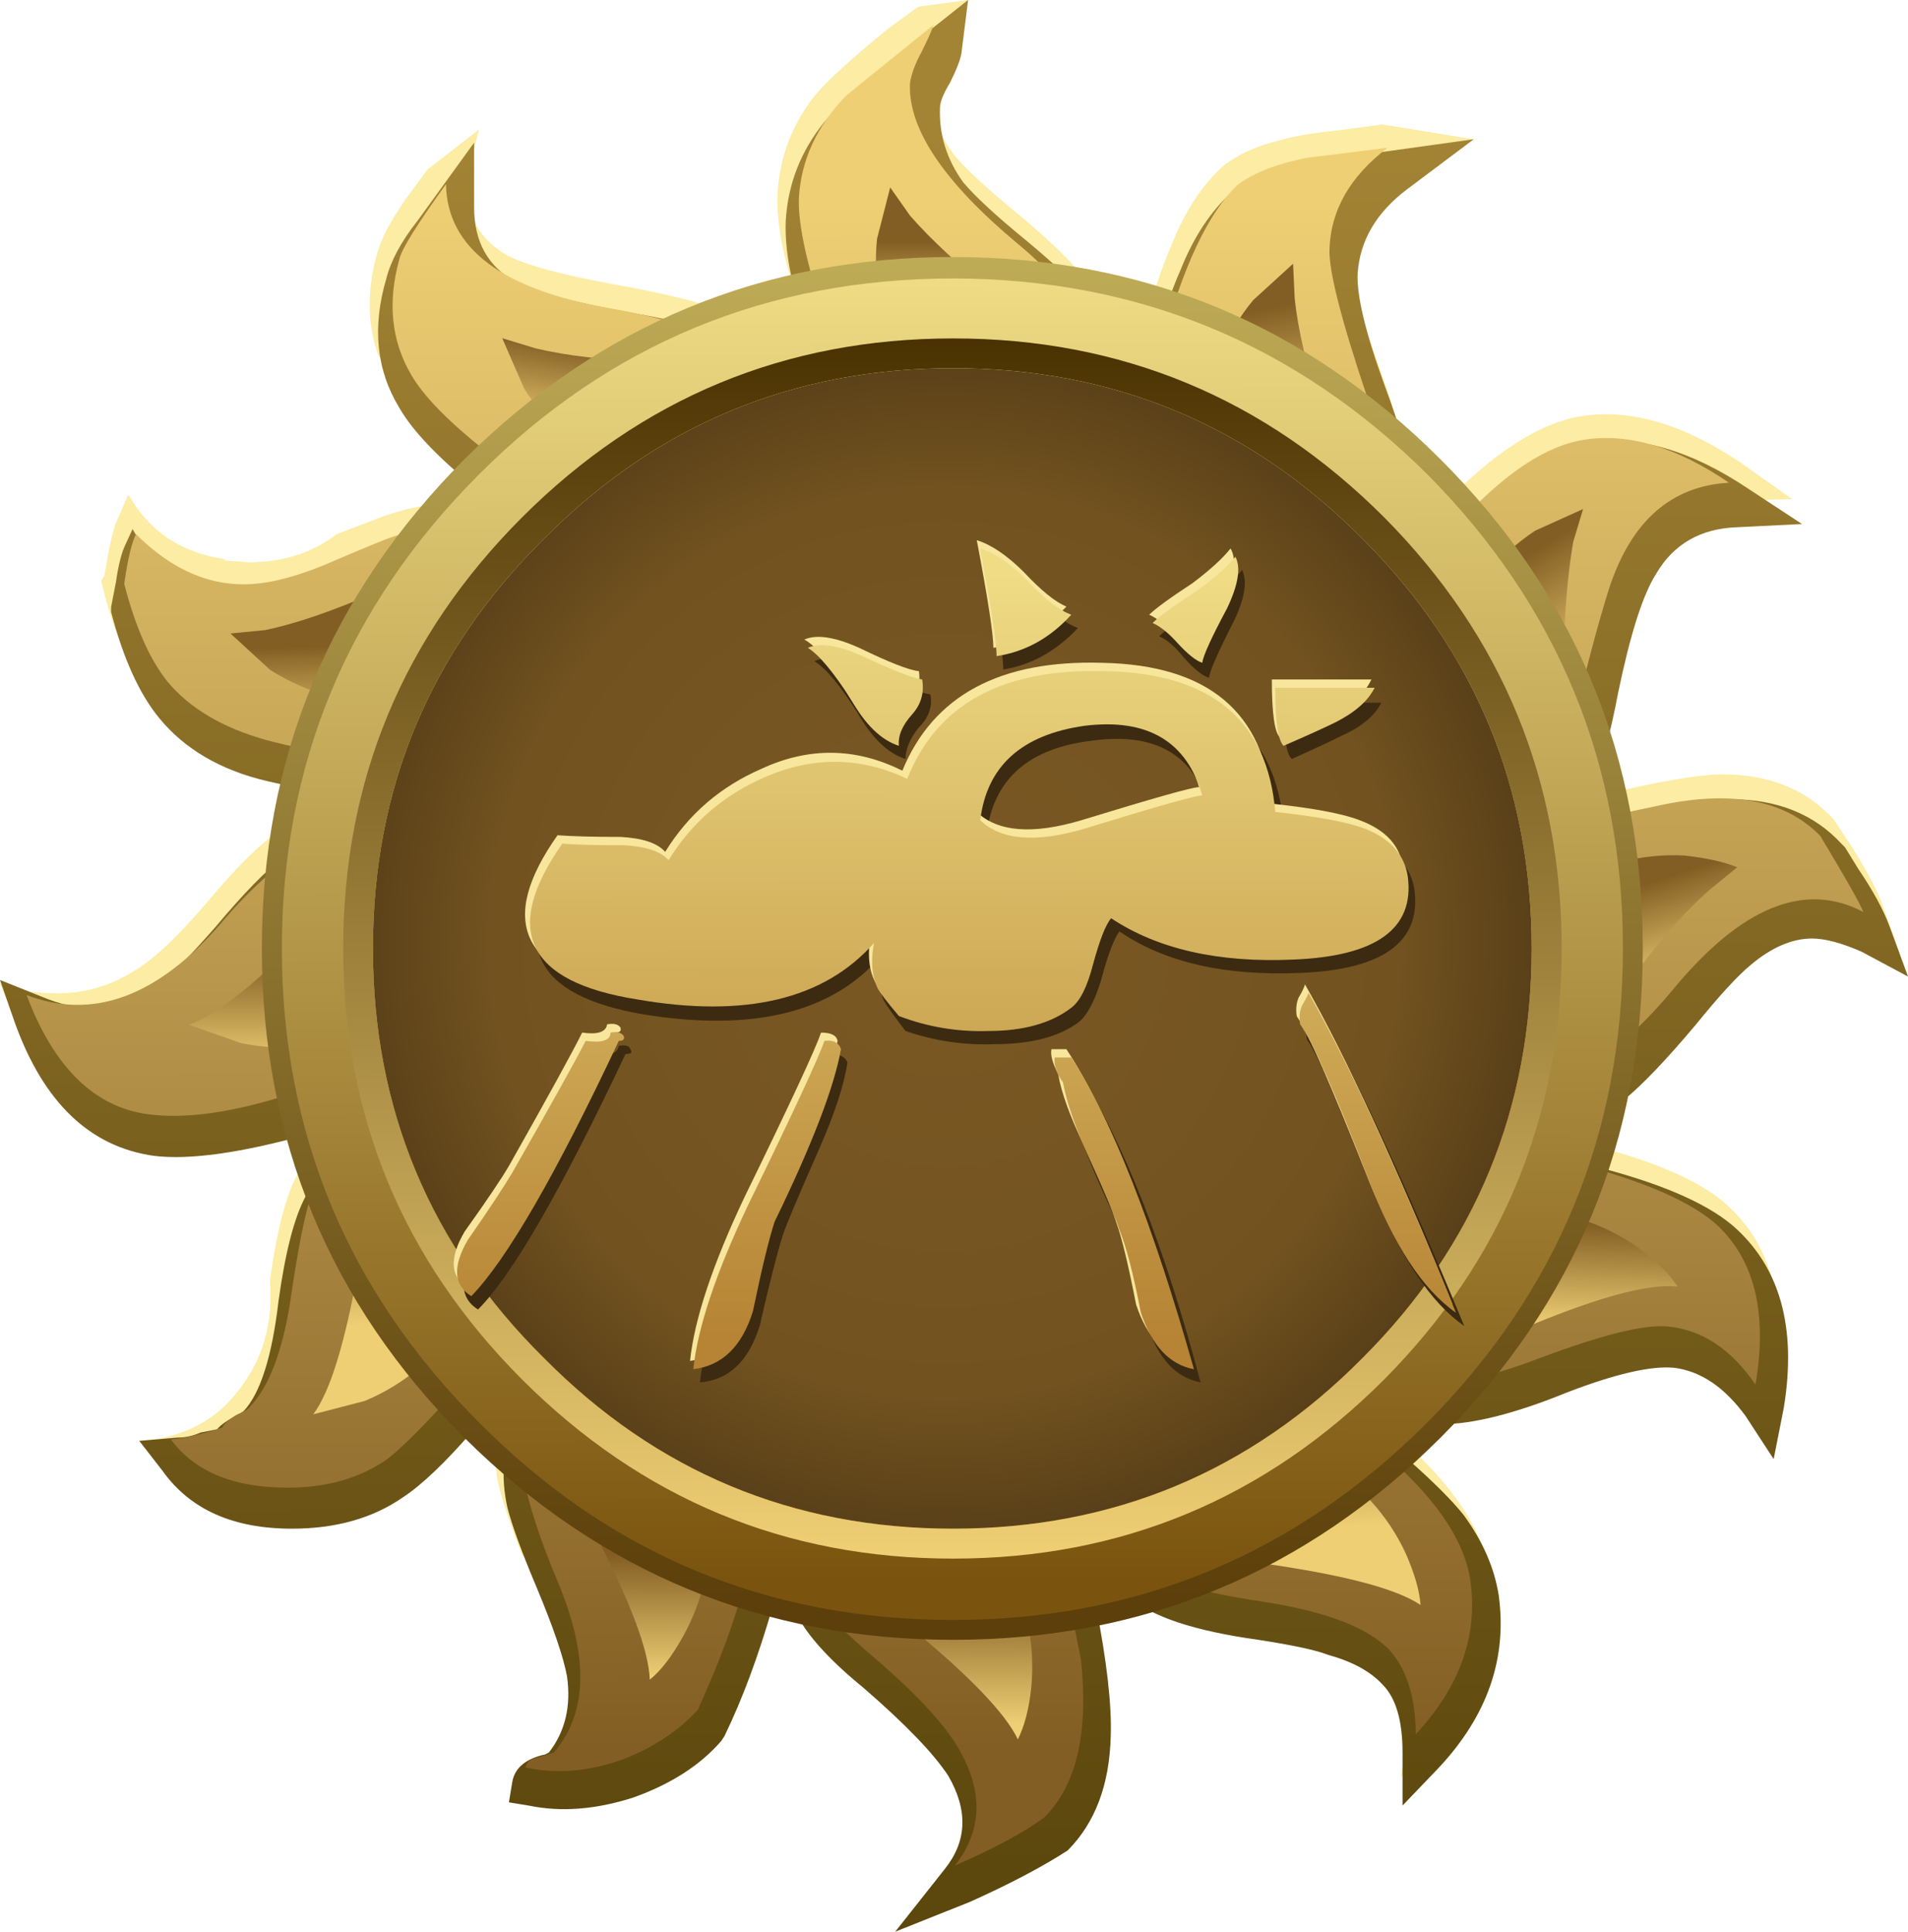 <?xml version="1.0" encoding="UTF-8" standalone="no"?>
<!-- Created with Inkscape (http://www.inkscape.org/) -->
<svg
    xmlns:inkscape="http://www.inkscape.org/namespaces/inkscape"
    xmlns:rdf="http://www.w3.org/1999/02/22-rdf-syntax-ns#"
    xmlns="http://www.w3.org/2000/svg"
    xmlns:xlink="http://www.w3.org/1999/xlink"
    xmlns:ns1="http://sozi.baierouge.fr"
    xmlns:cc="http://creativecommons.org/ns#"
    xmlns:sodipodi="http://sodipodi.sourceforge.net/DTD/sodipodi-0.dtd"
    xmlns:dc="http://purl.org/dc/elements/1.1/"
    id="svg2"
    xml:space="preserve"
    viewBox="0 0 46.039 46.602"
    version="1.1"
  >
  <defs
      id="defs6"
    >
    <linearGradient
        id="linearGradient26"
        y2="-889.84"
        gradientUnits="userSpaceOnUse"
        x2="1684.1"
        gradientTransform="matrix(0 -.64 -.64 .001 -551.1 1079.9)"
        y1="-889.84"
        x1="1631.6"
      >
      <stop
          id="stop28"
          style="stop-color:#a38435"
          offset="0"
      />
      <stop
          id="stop30"
          style="stop-color:#5c470d"
          offset="1"
      />
    </linearGradient
    >
    <linearGradient
        id="linearGradient44"
        y2="889.64"
        gradientUnits="userSpaceOnUse"
        x2="-1636.6"
        gradientTransform="matrix(0 .64 .64 .001 -551.1 1079.9)"
        y1="889.64"
        x1="-1683.3"
      >
      <stop
          id="stop46"
          style="stop-color:#835e24"
          offset="0"
      />
      <stop
          id="stop48"
          style="stop-color:#eecf74"
          offset="1"
      />
    </linearGradient
    >
    <linearGradient
        id="linearGradient62"
        y2="-959.24"
        gradientUnits="userSpaceOnUse"
        x2="1639.1"
        gradientTransform="matrix(-.02 -.64 -.64 .02 -551.1 1079.9)"
        y1="-959.24"
        x1="1636"
      >
      <stop
          id="stop64"
          style="stop-color:#835e24"
          offset="0"
      />
      <stop
          id="stop66"
          style="stop-color:#eecf74"
          offset="1"
      />
    </linearGradient
    >
    <linearGradient
        id="linearGradient80"
        y2="-783.14"
        gradientUnits="userSpaceOnUse"
        x2="1734.5"
        gradientTransform="matrix(.044 -.638 -.638 -.044 -551.1 1079.9)"
        y1="-783.14"
        x1="1729.8"
      >
      <stop
          id="stop82"
          style="stop-color:#835e24"
          offset="0"
      />
      <stop
          id="stop84"
          style="stop-color:#eecf74"
          offset="1"
      />
    </linearGradient
    >
    <linearGradient
        id="linearGradient98"
        y2="-889.55"
        gradientUnits="userSpaceOnUse"
        x2="1679.7"
        gradientTransform="matrix(0 -.64 -.64 .001 -551.1 1079.9)"
        y1="-889.55"
        x1="1675.7"
      >
      <stop
          id="stop100"
          style="stop-color:#835e24"
          offset="0"
      />
      <stop
          id="stop102"
          style="stop-color:#eecf74"
          offset="1"
      />
    </linearGradient
    >
    <linearGradient
        id="linearGradient116"
        y2="-880.23"
        gradientUnits="userSpaceOnUse"
        x2="1678.3"
        gradientTransform="matrix(0 -.64 -.64 .001 -551.1 1079.9)"
        y1="-880.23"
        x1="1674.6"
      >
      <stop
          id="stop118"
          style="stop-color:#835e24"
          offset="0"
      />
      <stop
          id="stop120"
          style="stop-color:#eecf74"
          offset="1"
      />
    </linearGradient
    >
    <linearGradient
        id="linearGradient134"
        y2="-757.33"
        gradientUnits="userSpaceOnUse"
        x2="1726.4"
        gradientTransform="matrix(.044 -.638 -.638 -.044 -551.1 1079.9)"
        y1="-757.33"
        x1="1721.6"
      >
      <stop
          id="stop136"
          style="stop-color:#835e24"
          offset="0"
      />
      <stop
          id="stop138"
          style="stop-color:#eecf74"
          offset="1"
      />
    </linearGradient
    >
    <linearGradient
        id="linearGradient152"
        y2="-871.13"
        gradientUnits="userSpaceOnUse"
        x2="1659.9"
        gradientTransform="matrix(0 -.64 -.64 .001 -551.1 1079.9)"
        y1="-871.13"
        x1="1656.6"
      >
      <stop
          id="stop154"
          style="stop-color:#835e24"
          offset="0"
      />
      <stop
          id="stop156"
          style="stop-color:#eecf74"
          offset="1"
      />
    </linearGradient
    >
    <linearGradient
        id="linearGradient170"
        y2="-811.92"
        gradientUnits="userSpaceOnUse"
        x2="1680.5"
        gradientTransform="matrix(.023 -.64 -.64 -.023 -551.1 1079.9)"
        y1="-811.92"
        x1="1677.7"
      >
      <stop
          id="stop172"
          style="stop-color:#835e24"
          offset="0"
      />
      <stop
          id="stop174"
          style="stop-color:#eecf74"
          offset="1"
      />
    </linearGradient
    >
    <linearGradient
        id="linearGradient188"
        y2="-1122.9"
        gradientUnits="userSpaceOnUse"
        x2="1487.3"
        gradientTransform="matrix(-.099 -.632 -.632 .099 -551.1 1079.9)"
        y1="-1122.9"
        x1="1484.5"
      >
      <stop
          id="stop190"
          style="stop-color:#835e24"
          offset="0"
      />
      <stop
          id="stop192"
          style="stop-color:#eecf74"
          offset="1"
      />
    </linearGradient
    >
    <linearGradient
        id="linearGradient206"
        y2="-889.19"
        gradientUnits="userSpaceOnUse"
        x2="1637.6"
        gradientTransform="matrix(0 -.64 -.64 .001 -551.1 1079.9)"
        y1="-889.19"
        x1="1635"
      >
      <stop
          id="stop208"
          style="stop-color:#835e24"
          offset="0"
      />
      <stop
          id="stop210"
          style="stop-color:#eecf74"
          offset="1"
      />
    </linearGradient
    >
    <linearGradient
        id="linearGradient224"
        y2="-546.91"
        gradientUnits="userSpaceOnUse"
        x2="1790.1"
        gradientTransform="matrix(.13 -.627 -.627 -.13 -551.1 1079.9)"
        y1="-546.91"
        x1="1785.9"
      >
      <stop
          id="stop226"
          style="stop-color:#835e24"
          offset="0"
      />
      <stop
          id="stop228"
          style="stop-color:#eecf74"
          offset="1"
      />
    </linearGradient
    >
    <linearGradient
        id="linearGradient242"
        y2="77.07"
        gradientUnits="userSpaceOnUse"
        x2="1881.3"
        gradientTransform="matrix(.331 -.548 -.548 -.331 -551.1 1079.9)"
        y1="77.07"
        x1="1877.2"
      >
      <stop
          id="stop244"
          style="stop-color:#835e24"
          offset="0"
      />
      <stop
          id="stop246"
          style="stop-color:#eecf74"
          offset="1"
      />
    </linearGradient
    >
    <linearGradient
        id="linearGradient260"
        y2="-352.58"
        gradientUnits="userSpaceOnUse"
        x2="1858.2"
        gradientTransform="matrix(.198 -.609 -.609 -.198 -551.1 1079.9)"
        y1="-352.58"
        x1="1855.1"
      >
      <stop
          id="stop262"
          style="stop-color:#835e24"
          offset="0"
      />
      <stop
          id="stop264"
          style="stop-color:#eecf74"
          offset="1"
      />
    </linearGradient
    >
    <radialGradient
        id="radialGradient278"
        gradientUnits="userSpaceOnUse"
        cy="1657.5"
        cx="889.58"
        gradientTransform="matrix(.64 0 0 .64 -551.1 -1041.7)"
        r="19.099"
      >
      <stop
          id="stop280"
          style="stop-color:#7a5824"
          offset="0"
      />
      <stop
          id="stop282"
          style="stop-color:#725320"
          offset=".71"
      />
      <stop
          id="stop284"
          style="stop-color:#523a16"
          offset="1"
      />
    </radialGradient
    >
    <linearGradient
        id="linearGradient298"
        y2="889.87"
        gradientUnits="userSpaceOnUse"
        x2="-1638.1"
        gradientTransform="matrix(0 .64 .64 .001 -551.1 1079.9)"
        y1="889.87"
        x1="-1678.7"
      >
      <stop
          id="stop300"
          style="stop-color:#5c3f0a"
          offset="0"
      />
      <stop
          id="stop302"
          style="stop-color:#bfac57"
          offset="1"
      />
    </linearGradient
    >
    <linearGradient
        id="linearGradient316"
        y2="889.87"
        gradientUnits="userSpaceOnUse"
        x2="-1638.7"
        gradientTransform="matrix(0 .64 .64 .001 -551.1 1079.9)"
        y1="889.87"
        x1="-1678.2"
      >
      <stop
          id="stop318"
          style="stop-color:#7a540e"
          offset="0"
      />
      <stop
          id="stop320"
          style="stop-color:#efdc85"
          offset="1"
      />
    </linearGradient
    >
    <linearGradient
        id="linearGradient334"
        y2="-889.78"
        gradientUnits="userSpaceOnUse"
        x2="1674.6"
        gradientTransform="matrix(0 -.64 -.64 .001 -551.1 1079.9)"
        y1="-889.78"
        x1="1638"
      >
      <stop
          id="stop336"
          style="stop-color:#4b3202"
          offset="0"
      />
      <stop
          id="stop338"
          style="stop-color:#eecf74"
          offset="1"
      />
    </linearGradient
    >
    <linearGradient
        id="linearGradient388"
        y2="-15.929"
        gradientUnits="userSpaceOnUse"
        x2="16344"
        gradientTransform="matrix(0 .64 -.64 -.001 9.164 -10434)"
        y1="-15.929"
        x1="16321"
      >
      <stop
          id="stop390"
          style="stop-color:#b68434"
          offset="0"
      />
      <stop
          id="stop392"
          style="stop-color:#efdc85"
          offset="1"
      />
    </linearGradient
    >
    <linearGradient
        id="linearGradient406"
        y2="-21.045"
        gradientUnits="userSpaceOnUse"
        x2="16344"
        gradientTransform="matrix(0 .64 -.64 -.001 9.164 -10434)"
        y1="-21.045"
        x1="16321"
      >
      <stop
          id="stop408"
          style="stop-color:#b68434"
          offset="0"
      />
      <stop
          id="stop410"
          style="stop-color:#efdc85"
          offset="1"
      />
    </linearGradient
    >
    <linearGradient
        id="linearGradient424"
        y2="-11.089"
        gradientUnits="userSpaceOnUse"
        x2="16344"
        gradientTransform="matrix(0 .64 -.64 -.001 9.164 -10434)"
        y1="-11.089"
        x1="16321"
      >
      <stop
          id="stop426"
          style="stop-color:#b68434"
          offset="0"
      />
      <stop
          id="stop428"
          style="stop-color:#efdc85"
          offset="1"
      />
    </linearGradient
    >
    <linearGradient
        id="linearGradient442"
        y2="-14.228"
        gradientUnits="userSpaceOnUse"
        x2="16344"
        gradientTransform="matrix(0 .64 -.64 -.001 9.164 -10434)"
        y1="-14.228"
        x1="16321"
      >
      <stop
          id="stop444"
          style="stop-color:#b68434"
          offset="0"
      />
      <stop
          id="stop446"
          style="stop-color:#efdc85"
          offset="1"
      />
    </linearGradient
    >
    <linearGradient
        id="linearGradient460"
        y2="-24.954"
        gradientUnits="userSpaceOnUse"
        x2="16344"
        gradientTransform="matrix(0 .64 -.64 -.001 9.164 -10434)"
        y1="-24.954"
        x1="16321"
      >
      <stop
          id="stop462"
          style="stop-color:#b68434"
          offset="0"
      />
      <stop
          id="stop464"
          style="stop-color:#efdc85"
          offset="1"
      />
    </linearGradient
    >
    <linearGradient
        id="linearGradient478"
        y2="-26.546"
        gradientUnits="userSpaceOnUse"
        x2="16344"
        gradientTransform="matrix(0 .64 -.64 -.001 9.164 -10434)"
        y1="-26.546"
        x1="16321"
      >
      <stop
          id="stop480"
          style="stop-color:#b68434"
          offset="0"
      />
      <stop
          id="stop482"
          style="stop-color:#efdc85"
          offset="1"
      />
    </linearGradient
    >
    <linearGradient
        id="linearGradient496"
        y2="-1.296"
        gradientUnits="userSpaceOnUse"
        x2="16344"
        gradientTransform="matrix(0 .64 -.64 -.001 9.164 -10434)"
        y1="-1.296"
        x1="16321"
      >
      <stop
          id="stop498"
          style="stop-color:#b68434"
          offset="0"
      />
      <stop
          id="stop500"
          style="stop-color:#efdc85"
          offset="1"
      />
    </linearGradient
    >
    <linearGradient
        id="linearGradient514"
        y2="-8.13"
        gradientUnits="userSpaceOnUse"
        x2="16344"
        gradientTransform="matrix(0 .64 -.64 -.001 9.164 -10434)"
        y1="-8.13"
        x1="16321"
      >
      <stop
          id="stop516"
          style="stop-color:#b68434"
          offset="0"
      />
      <stop
          id="stop518"
          style="stop-color:#efdc85"
          offset="1"
      />
    </linearGradient
    >
    <linearGradient
        id="linearGradient532"
        y2="-18.901"
        gradientUnits="userSpaceOnUse"
        x2="16344"
        gradientTransform="matrix(0 .64 -.64 -.001 9.164 -10434)"
        y1="-18.901"
        x1="16321"
      >
      <stop
          id="stop534"
          style="stop-color:#b68434"
          offset="0"
      />
      <stop
          id="stop536"
          style="stop-color:#efdc85"
          offset="1"
      />
    </linearGradient
    >
  </defs
  >
  <g
      id="g10"
      transform="matrix(1.25 0 0 -1.25 0 46.602)"
    >
    <g
        id="g12"
      >
      <path
          id="path14"
          style="fill-rule:evenodd;fill:#fceca4"
          d="m24.77 34.59c0.21 0.067 0.617 0.129 1.214 0.196l0.704 0.093 1.761-0.285-1.441-0.449c-0.641-0.449-0.961-0.992-0.961-1.633-0.02-0.426 0.152-1.141 0.515-2.144 0.297-0.809 0.469-1.418 0.512-1.825 0.063-0.679-0.097-1.289-0.48-1.824l-0.418-0.476c0.406 0.148 0.949 0.562 1.633 1.246 1.003 1.047 1.91 1.632 2.718 1.761 0.942 0.149 1.965-0.152 3.075-0.898l0.992-0.703-1.219-0.031c-0.703-0.043-1.227-0.356-1.566-0.93-0.278-0.426-0.524-1.195-0.739-2.305-0.234-1-0.414-1.652-0.543-1.949l-0.031-0.098-0.062-0.062c-0.364-0.301-0.844-0.547-1.442-0.738 0.469 0.023 1.086 0.152 1.856 0.386 1.152 0.274 1.949 0.414 2.398 0.414 0.899 0 1.613-0.285 2.145-0.863l0.32-0.48c0.297-0.469 0.5-0.844 0.609-1.122l0.352-0.992-0.93 0.481c-0.277 0.172-0.586 0.258-0.926 0.258-0.386 0-0.781-0.172-1.183-0.512-0.258-0.215-0.61-0.598-1.059-1.153-0.574-0.683-1.031-1.164-1.375-1.441-0.574-0.449-1.195-0.672-1.855-0.672-0.301 0-0.524 0.02-0.672 0.063 0.105-0.168 0.574-0.36 1.406-0.575l0.449-0.097c1.301-0.32 2.219-0.703 2.75-1.153 0.918-0.789 1.239-1.972 0.961-3.55l-0.16-0.992-0.543 0.832c-0.426 0.597-0.894 0.906-1.406 0.929-0.43 0.043-1.109-0.117-2.051-0.48-1.129-0.406-1.941-0.61-2.43-0.61l-0.64 0.067c-0.344 0.062-0.715 0.277-1.121 0.637l-0.192 0.195c0.129-0.344 0.555-0.856 1.282-1.539 1.066-0.938 1.664-1.832 1.789-2.688 0.172-1.195-0.211-2.293-1.149-3.297l-0.578-0.605c0.172 0.851 0.031 1.621-0.414 2.305-0.516 0.746-1.262 1.117-2.242 1.117-0.449 0-0.821-0.074-1.121-0.223-0.723 0.149-1.278 0.383-1.664 0.703-0.274 0.235-0.5 0.621-0.672 1.153l-0.125 0.382h-0.035c0.023-0.296 0.097-0.863 0.226-1.695 0.211-1.109 0.309-1.949 0.285-2.527-0.043-0.938-0.328-1.684-0.863-2.242-0.449-0.317-1.066-0.649-1.855-0.989l-0.094-0.035c0.234 0.684 0.242 1.356 0.031 2.02-0.234 0.722-0.672 1.246-1.312 1.566l-0.864 0.738c-0.726 0.618-1.144 1.161-1.25 1.629-0.043 0.301-0.008 0.664 0.098 1.09l0.062 0.383c-0.105-0.215-0.222-0.598-0.351-1.152l-0.125-0.543c-0.258-0.895-0.566-1.727-0.93-2.496l-0.066-0.098c-0.703-0.789-1.621-1.215-2.75-1.277 0.234 0.425 0.351 0.875 0.351 1.343 0 0.469-0.054 0.992-0.16 1.567-0.062 0.597-0.437 1.121-1.121 1.57-0.254 0.66-0.414 1.148-0.48 1.473-0.082 0.55-0.032 1.043 0.16 1.468 0.043 0.129 0.195 0.344 0.449 0.641l0.352 0.449-0.125 0.129c-0.344-0.152-0.825-0.578-1.442-1.281-0.597-0.684-1.054-1.129-1.379-1.344-0.574-0.406-1.289-0.609-2.14-0.609-1.133 0-1.965 0.375-2.496 1.121l-0.258 0.16c0.832 0.063 1.472 0.402 1.922 1.023 0.425 0.555 0.617 1.215 0.574 1.985v0.125c0.129 0.918 0.301 1.582 0.512 1.984 0.257 0.512 0.738 0.918 1.441 1.219l0.512 0.254-0.067 0.191c-0.383-0.019-1-0.16-1.855-0.414-1.258-0.363-2.238-0.504-2.942-0.418-1.238 0.172-2.132 1.024-2.687 2.559l-0.129 0.32c0.32-0.129 0.684-0.191 1.09-0.191 0.531 0 1.023 0.136 1.469 0.414l0.16 0.097 0.035 0.032c0.297 0.195 0.715 0.597 1.246 1.218 0.535 0.637 0.98 1.086 1.344 1.344 0.578 0.446 1.207 0.672 1.89 0.672l0.512-0.066v0.066c-0.086 0.215-0.715 0.414-1.891 0.606l-0.863 0.16c-0.918 0.234-1.609 0.652-2.078 1.25-0.406 0.468-0.715 1.152-0.93 2.047l-0.031 0.128 0.063 0.094 0.066 0.387c0.063 0.32 0.117 0.531 0.16 0.637l0.223 0.515h0.031c0.387-0.683 0.992-1.09 1.824-1.218l0.035-0.032 0.446-0.031c0.664 0 1.23 0.18 1.699 0.543l0.926 0.352c0.426 0.148 0.851 0.234 1.281 0.257 0.469 0.02 0.832-0.043 1.086-0.195 0.086-0.019 0.184-0.105 0.289-0.254 0.32-0.277 0.5-0.426 0.543-0.449 0 0.258-0.457 0.758-1.375 1.504l-0.16 0.129c-0.918 0.789-1.492 1.461-1.727 2.015l-0.066 0.102c-0.215 0.617-0.215 1.289 0 2.016 0.105 0.32 0.308 0.679 0.605 1.086l0.356 0.48 0.988 0.766-0.254-0.989c0-0.664 0.266-1.14 0.801-1.441 0.363-0.191 1.078-0.383 2.145-0.574 1.085-0.196 1.843-0.395 2.269-0.61 0.77-0.363 1.238-0.929 1.41-1.695h0.129c0.043 0.531-0.078 1.215-0.351 2.047-0.282 0.789-0.407 1.461-0.387 2.016 0.043 0.726 0.289 1.367 0.738 1.921 0.234 0.278 0.703 0.704 1.406 1.278l0.575 0.418 0.961 0.129-0.321-0.481c-0.019-0.172-0.094-0.363-0.222-0.578-0.086-0.148-0.149-0.316-0.192-0.512-0.023-0.511 0.137-0.992 0.481-1.437 0.211-0.258 0.617-0.629 1.214-1.121 0.747-0.617 1.247-1.133 1.504-1.535 0.407-0.704 0.489-1.485 0.254-2.336l0.098-0.067c0.062 0.067 0.203 0.481 0.418 1.25l0.062 0.223c0.254 0.875 0.469 1.504 0.641 1.89 0.254 0.637 0.586 1.141 0.992 1.504 0.297 0.231 0.68 0.403 1.153 0.508z"
          inkscape:connector-curvature="0"
      />
      <g
          id="g16"
        >
        <g
            id="g18"
          >
          <g
              id="g24"
            >
            <path
                id="path32"
                style="fill-rule:evenodd;fill:url(#linearGradient26)"
                d="m35.934 18.914c-0.383 0.168-0.704 0.254-0.957 0.254-0.383 0-0.782-0.172-1.184-0.511-0.258-0.215-0.609-0.598-1.059-1.153-0.574-0.683-1.031-1.16-1.375-1.441-0.574-0.445-1.195-0.672-1.855-0.672-0.274 0-0.488 0.02-0.641 0.051 0.102-0.164 0.563-0.352 1.375-0.563l0.485-0.093c1.277-0.321 2.183-0.704 2.718-1.153 0.914-0.789 1.247-1.961 0.993-3.519l-0.196-0.993-0.543 0.832c-0.406 0.555-0.863 0.864-1.375 0.93-0.449 0.043-1.14-0.117-2.082-0.48-1-0.407-1.812-0.61-2.429-0.61l-0.61 0.063c-0.297 0.066-0.683 0.277-1.152 0.64l-0.192 0.192c0.172-0.406 0.598-0.914 1.282-1.535 0.511-0.45 0.886-0.821 1.121-1.117 0.359-0.493 0.586-1.004 0.672-1.54 0.168-1.214-0.215-2.324-1.153-3.328l-0.703-0.734v1.023c0 0.618-0.129 1.055-0.386 1.313-0.235 0.254-0.586 0.445-1.055 0.574-0.215 0.086-0.66 0.184-1.344 0.289-1.238 0.172-2.07 0.449-2.496 0.832-0.297 0.278-0.535 0.66-0.703 1.153l-0.129 0.382-0.031-0.031c0.019-0.277 0.093-0.832 0.222-1.664 0.215-1.09 0.309-1.93 0.289-2.527-0.023-0.942-0.3-1.676-0.832-2.211-0.492-0.317-1.121-0.649-1.886-0.992l-1.442-0.575 0.961 1.215c0.426 0.535 0.446 1.133 0.063 1.793-0.278 0.426-0.821 0.992-1.633 1.695l-0.192 0.161c-0.722 0.617-1.14 1.164-1.246 1.632-0.043 0.278-0.011 0.629 0.094 1.055l0.067 0.383c-0.106-0.234-0.227-0.606-0.352-1.117l-0.129-0.547c-0.277-0.957-0.586-1.789-0.93-2.496l-0.062-0.094c-0.406-0.469-0.973-0.832-1.695-1.09-0.727-0.234-1.399-0.285-2.02-0.156l-0.383 0.062 0.063 0.383c0.043 0.278 0.258 0.461 0.64 0.543l0.067 0.035c0.316 0.403 0.433 0.895 0.351 1.473-0.066 0.359-0.257 0.926-0.578 1.695-0.297 0.703-0.488 1.227-0.574 1.567-0.129 0.597-0.086 1.133 0.129 1.601 0.082 0.192 0.242 0.403 0.476 0.641 0.215 0.277 0.321 0.426 0.321 0.445l-0.125 0.098c-0.344-0.149-0.824-0.574-1.442-1.281-0.554-0.641-1.015-1.078-1.375-1.313-0.578-0.402-1.293-0.605-2.144-0.605-1.133 0-1.965 0.371-2.496 1.117l-0.449 0.578 0.738 0.063c0.148 0 0.297 0.031 0.445 0.097l0.32 0.063c0.067 0.086 0.204 0.179 0.418 0.289l0.094 0.062c0.32 0.34 0.547 1.047 0.672 2.114 0.129 0.937 0.301 1.609 0.516 2.015 0.254 0.492 0.734 0.883 1.437 1.184l0.543 0.254-0.094 0.195c-0.406-0.023-1.015-0.16-1.824-0.418-1.301-0.363-2.293-0.5-2.976-0.418-1.239 0.172-2.133 1.027-2.688 2.563l-0.289 0.832 0.801-0.321c0.363-0.152 0.703-0.226 1.023-0.226 0.449 0 0.875 0.16 1.281 0.48 0.215 0.172 0.567 0.535 1.055 1.09 0.535 0.641 0.981 1.098 1.344 1.375 0.578 0.426 1.207 0.641 1.891 0.641l0.511-0.032v0.032c-0.086 0.214-0.715 0.414-1.89 0.605l-0.864 0.195c-0.894 0.211-1.59 0.618-2.078 1.215-0.386 0.469-0.695 1.153-0.929 2.047v0.098l0.093 0.48c0.043 0.301 0.098 0.524 0.16 0.672l0.161 0.352c0.492-0.895 1.281-1.344 2.371-1.344 0.875 0 1.554 0.301 2.047 0.894l0.609 0.227c0.957 0.34 1.746 0.363 2.367 0.063l0.32-0.254c0.168-0.196 0.34-0.352 0.512-0.481 0 0.297-0.461 0.801-1.379 1.504l-0.16 0.129c-0.766 0.617-1.277 1.148-1.535 1.598-0.445 0.726-0.531 1.558-0.254 2.496 0.086 0.343 0.285 0.715 0.605 1.121l1.09 1.504v-1.246c0-0.664 0.266-1.145 0.801-1.442 0.359-0.191 1.074-0.383 2.145-0.578 1.086-0.191 1.855-0.391 2.3-0.605 0.77-0.364 1.227-0.93 1.379-1.696l0.125 0.032c0.043 0.511-0.074 1.183-0.351 2.015-0.278 0.77-0.406 1.442-0.383 2.016 0.043 0.707 0.289 1.336 0.734 1.89 0.258 0.321 0.727 0.747 1.41 1.278l1.376 1.09-0.129-1.028c-0.02-0.125-0.094-0.316-0.223-0.574-0.129-0.211-0.191-0.371-0.191-0.48-0.02-0.512 0.128-0.993 0.449-1.438 0.234-0.277 0.64-0.652 1.215-1.121 0.746-0.617 1.25-1.129 1.503-1.535 0.426-0.703 0.524-1.485 0.29-2.336l0.062-0.067c0.086 0.11 0.223 0.524 0.418 1.25l0.063 0.223c0.253 0.875 0.468 1.504 0.64 1.887 0.254 0.64 0.586 1.144 0.992 1.508 0.469 0.34 1.258 0.574 2.368 0.703l2.304 0.32-1.281-0.961c-0.598-0.449-0.918-0.992-0.961-1.633-0.019-0.425 0.152-1.14 0.516-2.144 0.297-0.789 0.468-1.399 0.511-1.824 0.063-0.661-0.097-1.258-0.48-1.789-0.024-0.047-0.117-0.153-0.289-0.321l-0.129-0.16 0.031-0.035c0.449 0.195 0.985 0.621 1.602 1.281 0.511 0.512 0.906 0.863 1.183 1.055 0.493 0.363 1.004 0.59 1.536 0.672 0.941 0.152 1.964-0.149 3.074-0.895l1.023-0.672-1.25-0.062c-0.703-0.024-1.226-0.32-1.566-0.899-0.258-0.406-0.5-1.171-0.735-2.304-0.152-0.809-0.332-1.461-0.546-1.95l-0.032-0.097-0.062-0.063c-0.364-0.3-0.832-0.547-1.41-0.738 0.254 0.023 0.863 0.152 1.824 0.387 0.98 0.273 1.781 0.414 2.398 0.414 0.899 0 1.614-0.285 2.145-0.863l0.066-0.067 0.254-0.414c0.277-0.406 0.481-0.777 0.609-1.121l0.352-0.957-0.898 0.48z"
                inkscape:connector-curvature="0"
            />
          </g
          >
        </g
        >
      </g
      >
      <g
          id="g34"
        >
        <g
            id="g36"
          >
          <g
              id="g42"
            >
            <path
                id="path50"
                style="fill-rule:evenodd;fill:url(#linearGradient44)"
                d="m35.969 19.68c-1.133 0.598-2.36 0.098-3.68-1.504-1.387-1.664-2.711-2.25-3.969-1.762-0.172-0.554 0.032-0.957 0.61-1.214 0.125-0.063 0.636-0.192 1.535-0.383 1.301-0.344 2.195-0.739 2.687-1.184 0.723-0.683 0.969-1.707 0.735-3.074-0.469 0.684-1.032 1.059-1.696 1.121-0.449 0.043-1.269-0.16-2.464-0.609-1.11-0.426-1.973-0.575-2.59-0.45-0.258 0.047-0.512 0.184-0.77 0.418-0.383 0.301-0.617 0.481-0.703 0.543l-0.418-0.414c0.129-0.511 0.676-1.207 1.633-2.082 0.898-0.808 1.398-1.578 1.504-2.304 0.152-1.067-0.203-2.059-1.055-2.973 0 0.68-0.16 1.215-0.48 1.598-0.407 0.449-1.227 0.769-2.465 0.961-1.301 0.191-2.133 0.449-2.496 0.769-0.192 0.168-0.352 0.414-0.481 0.734-0.191 0.532-0.308 0.844-0.351 0.93-0.082 0.082-0.192 0.082-0.317 0l-0.351-0.195c0-0.66 0.156-1.781 0.48-3.36 0.149-1.406-0.086-2.421-0.707-3.039-0.402-0.296-0.98-0.609-1.726-0.929 0.554 0.707 0.554 1.496 0 2.371-0.301 0.469-0.864 1.054-1.696 1.758-0.32 0.277-0.554 0.504-0.703 0.671-0.301 0.301-0.48 0.59-0.547 0.864-0.019 0.152 0.02 0.523 0.129 1.121 0.086 0.449 0.02 0.769-0.191 0.961-0.321-0.172-0.567-0.492-0.738-0.961-0.083-0.301-0.192-0.746-0.321-1.344-0.168-0.683-0.469-1.492-0.894-2.433-0.364-0.403-0.844-0.723-1.442-0.958-0.66-0.238-1.289-0.289-1.886-0.16 0.023 0.106 0.097 0.172 0.222 0.192 0.067 0.019 0.172 0.051 0.321 0.093 0.664 0.77 0.683 1.879 0.066 3.329-0.66 1.578-0.863 2.648-0.609 3.199 0.343 0.43 0.578 0.738 0.703 0.93 0.238 0.363 0.121 0.66-0.352 0.894-0.445-0.125-0.969-0.531-1.566-1.215-0.727-0.812-1.227-1.312-1.504-1.504-0.578-0.383-1.281-0.554-2.114-0.511-0.917 0.043-1.589 0.351-2.015 0.925 0.258 0.024 0.586 0.098 0.992 0.227 0.043 0.082 0.137 0.168 0.289 0.254 0.149 0.062 0.234 0.117 0.254 0.16 0.363 0.383 0.617 1.055 0.77 2.016 0.168 1.171 0.328 1.921 0.476 2.242 0.195 0.359 0.504 0.648 0.93 0.863 0.746 0.363 1.14 0.555 1.183 0.574-0.129 0.407-0.265 0.664-0.418 0.77-0.445 0-1.246-0.172-2.398-0.512-1.004-0.301-1.836-0.406-2.496-0.32-1.043 0.129-1.836 0.894-2.367 2.304 1.281-0.492 2.527-0.031 3.746 1.375 1.277 1.516 2.515 2.145 3.711 1.887 0.383 0.535 0.168 0.93-0.641 1.184-1.09 0.215-1.824 0.375-2.207 0.48-0.832 0.235-1.461 0.61-1.887 1.121-0.343 0.426-0.621 1.055-0.836 1.887 0.067 0.469 0.141 0.789 0.227 0.961 0.703-0.703 1.461-1.023 2.27-0.961 0.363 0.024 0.812 0.141 1.343 0.356 0.793 0.339 1.231 0.519 1.317 0.543 0.871 0.32 1.566 0.339 2.078 0.062 0.062-0.02 0.289-0.223 0.672-0.605 0.383-0.278 0.629-0.239 0.734 0.125 0.129 0.429-0.426 1.121-1.664 2.082-0.723 0.574-1.203 1.066-1.437 1.472-0.387 0.66-0.461 1.406-0.227 2.239 0.043 0.191 0.344 0.671 0.898 1.441 0.02-1.238 1.086-2.039 3.2-2.402 2.195-0.383 3.359-1.129 3.488-2.239 0.129-0.086 0.277-0.109 0.445-0.066 0.172 0.043 0.301 0.105 0.387 0.191 0.105 0.578 0.008 1.301-0.289 2.176-0.301 0.941-0.438 1.633-0.418 2.082 0.043 0.723 0.344 1.375 0.898 1.953 0.02 0.02 0.586 0.481 1.696 1.375-0.02-0.086-0.098-0.258-0.223-0.511-0.129-0.235-0.203-0.438-0.227-0.61-0.043-0.875 0.653-1.91 2.082-3.101 1.301-1.067 1.75-2.211 1.344-3.426 0.34-0.469 0.641-0.492 0.895-0.063 0.086 0.125 0.258 0.606 0.511 1.438 0.426 1.601 0.93 2.668 1.504 3.199 0.321 0.234 0.77 0.406 1.344 0.516 0.344 0.039 0.856 0.105 1.539 0.191-0.726-0.555-1.097-1.207-1.121-1.953-0.019-0.406 0.223-1.363 0.734-2.879 0.387-1.152 0.344-2.047-0.125-2.687-0.085-0.153-0.246-0.333-0.48-0.543-0.105-0.215 0.012-0.43 0.352-0.641 0.531 0.148 1.246 0.68 2.144 1.598 0.832 0.875 1.598 1.367 2.305 1.472 0.851 0.129 1.781-0.148 2.781-0.832-1.109-0.062-1.879-0.734-2.305-2.015-0.234-0.727-0.531-1.868-0.894-3.426-0.364-0.317-0.981-0.598-1.856-0.832 0-0.192 0.063-0.403 0.192-0.641 0.215 0 1.363 0.227 3.457 0.672 1.429 0.32 2.484 0.129 3.168-0.574 0.488-0.809 0.765-1.297 0.832-1.469z"
                inkscape:connector-curvature="0"
            />
          </g
          >
        </g
        >
      </g
      >
      <g
          id="g52"
        >
        <g
            id="g54"
          >
          <g
              id="g60"
            >
            <path
                id="path68"
                style="fill-rule:evenodd;fill:url(#linearGradient62)"
                d="m26.113 13.536 0.957 0.226c0.77 0.149 1.485 0.211 2.145 0.191 0.941-0.023 1.75-0.277 2.433-0.769 0.34-0.254 0.586-0.5 0.735-0.734-0.531 0.062-1.473-0.184-2.817-0.739-0.66-0.254-1.429-0.031-2.304 0.672l-1.149 1.153z"
                inkscape:connector-curvature="0"
            />
          </g
          >
        </g
        >
      </g
      >
      <g
          id="g70"
        >
        <g
            id="g72"
          >
          <g
              id="g78"
            >
            <path
                id="path86"
                style="fill-rule:evenodd;fill:url(#linearGradient80)"
                d="m22.559 10.368 0.929-0.286c0.727-0.257 1.375-0.566 1.95-0.929 0.792-0.492 1.355-1.11 1.699-1.856 0.168-0.383 0.265-0.715 0.285-0.992-0.445 0.301-1.387 0.555-2.817 0.77-0.679 0.082-1.226 0.66-1.628 1.726l-0.418 1.567z"
                inkscape:connector-curvature="0"
            />
          </g
          >
        </g
        >
      </g
      >
      <g
          id="g88"
        >
        <g
            id="g90"
          >
          <g
              id="g96"
            >
            <path
                id="path104"
                style="fill-rule:evenodd;fill:url(#linearGradient98)"
                d="m19.395 7.2c0.425-0.832 0.593-1.664 0.511-2.497-0.043-0.402-0.129-0.734-0.258-0.992-0.234 0.492-0.906 1.196-2.015 2.114-0.555 0.449-0.735 1.226-0.543 2.336l0.445 1.535 0.641-0.703c0.512-0.598 0.918-1.196 1.219-1.793z"
                inkscape:connector-curvature="0"
            />
          </g
          >
        </g
        >
      </g
      >
      <g
          id="g106"
        >
        <g
            id="g108"
          >
          <g
              id="g114"
            >
            <path
                id="path122"
                style="fill-rule:evenodd;fill:url(#linearGradient116)"
                d="m12.992 11.2 0.32-0.895c0.211-0.746 0.34-1.461 0.383-2.144 0.063-0.918-0.105-1.739-0.511-2.465-0.215-0.383-0.426-0.66-0.641-0.832-0.02 0.554-0.363 1.472-1.023 2.754-0.321 0.617-0.172 1.394 0.449 2.335l1.023 1.247z"
                inkscape:connector-curvature="0"
            />
          </g
          >
        </g
        >
      </g
      >
      <g
          id="g124"
        >
        <g
            id="g126"
          >
          <g
              id="g132"
            >
            <path
                id="path140"
                style="fill-rule:evenodd;fill:url(#linearGradient134)"
                d="m10.273 14.688-0.32-0.895c-0.277-0.726-0.609-1.367-0.992-1.922-0.516-0.765-1.152-1.312-1.922-1.628l-0.992-0.258c0.32 0.426 0.609 1.355 0.863 2.785 0.129 0.683 0.727 1.203 1.793 1.566 0.535 0.192 1.059 0.309 1.57 0.352z"
                inkscape:connector-curvature="0"
            />
          </g
          >
        </g
        >
      </g
      >
      <g
          id="g142"
        >
        <g
            id="g144"
          >
          <g
              id="g150"
            >
            <path
                id="path158"
                style="fill-rule:evenodd;fill:url(#linearGradient152)"
                d="m9.824 19.008c-0.789-0.66-1.687-1.195-2.687-1.597-0.856-0.344-1.688-0.43-2.496-0.258l-0.993 0.351c0.512 0.172 1.278 0.778 2.305 1.824 0.488 0.493 1.277 0.586 2.367 0.29 0.555-0.149 1.055-0.356 1.504-0.61z"
                inkscape:connector-curvature="0"
            />
          </g
          >
        </g
        >
      </g
      >
      <g
          id="g160"
        >
        <g
            id="g162"
          >
          <g
              id="g168"
            >
            <path
                id="path176"
                style="fill-rule:evenodd;fill:url(#linearGradient170)"
                d="m10.754 24.129c-0.984-0.34-2.02-0.5-3.106-0.48-0.918 0.023-1.726 0.258-2.433 0.703l-0.766 0.703 0.672 0.066c0.598 0.125 1.313 0.372 2.145 0.735 0.66 0.277 1.437 0.074 2.336-0.61 0.445-0.339 0.832-0.71 1.152-1.117z"
                inkscape:connector-curvature="0"
            />
          </g
          >
        </g
        >
      </g
      >
      <g
          id="g178"
        >
        <g
            id="g180"
          >
          <g
              id="g186"
            >
            <path
                id="path194"
                style="fill-rule:evenodd;fill:url(#linearGradient188)"
                d="m15.039 27.297c-1.023 0.106-2.027 0.383-3.008 0.832-0.832 0.383-1.472 0.938-1.918 1.664l-0.418 0.961 0.641-0.195c0.617-0.148 1.375-0.234 2.273-0.254 0.703-0.023 1.321-0.523 1.856-1.504 0.254-0.512 0.445-1.015 0.574-1.504z"
                inkscape:connector-curvature="0"
            />
          </g
          >
        </g
        >
      </g
      >
      <g
          id="g196"
        >
        <g
            id="g198"
          >
          <g
              id="g204"
            >
            <path
                id="path212"
                style="fill-rule:evenodd;fill:url(#linearGradient206)"
                d="m19.234 31.582c0.551-0.445 0.735-1.226 0.543-2.332-0.086-0.558-0.234-1.066-0.449-1.539-0.746 0.703-1.375 1.539-1.887 2.496-0.429 0.813-0.597 1.633-0.511 2.465l0.254 0.992 0.382-0.543c0.407-0.468 0.961-0.98 1.668-1.539z"
                inkscape:connector-curvature="0"
            />
          </g
          >
        </g
        >
      </g
      >
      <g
          id="g214"
        >
        <g
            id="g216"
          >
          <g
              id="g222"
            >
            <path
                id="path230"
                style="fill-rule:evenodd;fill:url(#linearGradient224)"
                d="m23.457 26.016c-0.234 1.004-0.301 2.047-0.191 3.137 0.082 0.918 0.394 1.695 0.925 2.336l0.77 0.703 0.031-0.672c0.063-0.598 0.235-1.336 0.512-2.207 0.215-0.664-0.063-1.41-0.832-2.242-0.383-0.426-0.789-0.778-1.215-1.055z"
                inkscape:connector-curvature="0"
            />
          </g
          >
        </g
        >
      </g
      >
      <g
          id="g232"
        >
        <g
            id="g234"
          >
          <g
              id="g240"
            >
            <path
                id="path248"
                style="fill-rule:evenodd;fill:url(#linearGradient242)"
                d="m27.199 22.078c0.086 1.028 0.352 2.028 0.801 3.008 0.383 0.832 0.93 1.485 1.633 1.953l0.926 0.418-0.192-0.64c-0.105-0.621-0.168-1.375-0.191-2.274 0-0.703-0.488-1.32-1.473-1.855-0.512-0.277-1.012-0.481-1.504-0.61z"
                inkscape:connector-curvature="0"
            />
          </g
          >
        </g
        >
      </g
      >
      <g
          id="g250"
        >
        <g
            id="g252"
          >
          <g
              id="g258"
            >
            <path
                id="path266"
                style="fill-rule:evenodd;fill:url(#linearGradient260)"
                d="m27.648 18.176c0.684 0.77 1.481 1.418 2.399 1.953 0.812 0.469 1.633 0.684 2.465 0.641 0.426-0.047 0.765-0.121 1.023-0.227l-0.512-0.418c-0.468-0.402-0.968-0.968-1.503-1.695-0.426-0.574-1.196-0.789-2.305-0.641l-1.567 0.387z"
                inkscape:connector-curvature="0"
            />
          </g
          >
        </g
        >
      </g
      >
      <g
          id="g268"
        >
        <g
            id="g270"
          >
          <g
              id="g276"
            >
            <path
                id="path286"
                style="fill-rule:evenodd;fill:url(#radialGradient278)"
                d="m30.434 19.039c0-3.367-1.184-6.238-3.555-8.605-2.387-2.391-5.27-3.586-8.637-3.586-3.371 0-6.25 1.195-8.64 3.586-2.391 2.367-3.586 5.238-3.586 8.605 0 3.372 1.195 6.25 3.586 8.641 2.386 2.391 5.269 3.582 8.64 3.582s6.25-1.191 8.637-3.582c2.367-2.391 3.555-5.269 3.555-8.641z"
                inkscape:connector-curvature="0"
            />
          </g
          >
        </g
        >
      </g
      >
      <g
          id="g288"
        >
        <g
            id="g290"
          >
          <g
              id="g296"
            >
            <path
                id="path304"
                style="fill-rule:evenodd;fill:url(#linearGradient298)"
                d="m26.305 11.075c2.175 2.175 3.261 4.808 3.261 7.902s-1.086 5.726-3.261 7.902c-2.176 2.199-4.813 3.297-7.907 3.297-3.093 0-5.726-1.098-7.902-3.297-2.199-2.176-3.297-4.808-3.297-7.902s1.102-5.731 3.297-7.902c2.176-2.2 4.809-3.297 7.902-3.297 3.094 0 5.731 1.097 7.907 3.297zm1.504 17.339c2.601-2.601 3.902-5.746 3.902-9.437s-1.301-6.836-3.902-9.441c-2.606-2.602-5.739-3.903-9.411-3.903-3.668 0-6.812 1.301-9.437 3.903-2.602 2.605-3.906 5.75-3.906 9.441 0 3.668 1.3 6.816 3.906 9.437 2.625 2.606 5.769 3.907 9.437 3.907 3.672 0 6.805-1.301 9.411-3.907z"
                inkscape:connector-curvature="0"
            />
          </g
          >
        </g
        >
      </g
      >
      <g
          id="g306"
        >
        <g
            id="g308"
          >
          <g
              id="g314"
            >
            <path
                id="path322"
                style="fill-rule:evenodd;fill:url(#linearGradient316)"
                d="m26.305 11.075c2.175 2.175 3.261 4.808 3.261 7.902s-1.086 5.726-3.261 7.902c-2.176 2.199-4.813 3.297-7.907 3.297-3.093 0-5.726-1.098-7.902-3.297-2.199-2.176-3.297-4.808-3.297-7.902s1.102-5.731 3.297-7.902c2.176-2.2 4.809-3.297 7.902-3.297 3.094 0 5.731 1.097 7.907 3.297zm1.246 17.054c2.519-2.539 3.777-5.59 3.777-9.152 0-3.563-1.258-6.613-3.777-9.152-2.539-2.539-5.586-3.809-9.153-3.809-3.582 0-6.632 1.27-9.148 3.809-2.539 2.539-3.809 5.589-3.809 9.152 0 3.562 1.27 6.613 3.809 9.152 2.516 2.516 5.566 3.778 9.148 3.778 3.567-0.004 6.614-1.262 9.153-3.778z"
                inkscape:connector-curvature="0"
            />
          </g
          >
        </g
        >
      </g
      >
      <g
          id="g324"
        >
        <g
            id="g326"
          >
          <g
              id="g332"
            >
            <path
                id="path340"
                style="fill-rule:evenodd;fill:url(#linearGradient334)"
                d="m26.305 11.075c2.175 2.175 3.261 4.808 3.261 7.902s-1.086 5.726-3.261 7.902c-2.176 2.199-4.813 3.297-7.907 3.297-3.093 0-5.726-1.098-7.902-3.297-2.199-2.176-3.297-4.808-3.297-7.902s1.102-5.731 3.297-7.902c2.176-2.2 4.809-3.297 7.902-3.297 3.094 0 5.731 1.097 7.907 3.297zm0.414 16.222c2.285-2.304 3.426-5.078 3.426-8.32s-1.141-6.016-3.426-8.32c-2.305-2.305-5.078-3.457-8.321-3.457-3.242 0-6.011 1.152-8.32 3.457-2.301 2.304-3.453 5.078-3.453 8.32s1.152 6.016 3.453 8.32c2.309 2.305 5.078 3.453 8.32 3.453 3.243 0 6.016-1.148 8.321-3.453z"
                inkscape:connector-curvature="0"
            />
          </g
          >
        </g
        >
      </g
      >
      <path
          id="path342"
          style="fill-rule:evenodd;fill:#3c2b11"
          d="m19.047 26.442c0.281-0.086 0.578-0.301 0.898-0.641 0.34-0.34 0.629-0.555 0.864-0.64-0.426-0.45-0.907-0.715-1.442-0.801 0 0.258-0.105 0.949-0.32 2.082z"
          inkscape:connector-curvature="0"
      />
      <path
          id="path344"
          style="fill-rule:evenodd;fill:#3c2b11"
          d="m23.977 26.282c0.105-0.215 0.054-0.547-0.161-0.993-0.296-0.578-0.457-0.941-0.48-1.089-0.129 0.043-0.289 0.171-0.481 0.386-0.167 0.211-0.328 0.352-0.48 0.414 0.129 0.129 0.406 0.332 0.832 0.61 0.363 0.254 0.621 0.48 0.77 0.672z"
          inkscape:connector-curvature="0"
      />
      <path
          id="path346"
          style="fill-rule:evenodd;fill:#3c2b11"
          d="m15.719 24.52c0.234 0.109 0.59 0.043 1.058-0.192 0.598-0.277 0.993-0.425 1.184-0.449 0.043-0.234-0.031-0.445-0.227-0.64-0.168-0.211-0.254-0.414-0.254-0.606-0.339 0.106-0.652 0.406-0.929 0.895-0.34 0.535-0.617 0.863-0.832 0.992z"
          inkscape:connector-curvature="0"
      />
      <path
          id="path348"
          style="fill-rule:evenodd;fill:#3c2b11"
          d="m20.809 17.543c-0.383-0.277-0.918-0.414-1.602-0.414-0.598-0.023-1.172 0.063-1.727 0.254-0.214 0.278-0.351 0.469-0.414 0.578-0.109 0.235-0.128 0.524-0.066 0.864-0.938-1.09-2.465-1.461-4.574-1.122-2.133 0.364-2.614 1.368-1.442 3.008h1.184c0.426-0.019 0.715-0.117 0.863-0.285 0.449 0.703 1.067 1.235 1.856 1.598 0.941 0.406 1.859 0.394 2.754-0.031 0.574 1.449 1.867 2.144 3.871 2.078 2.027-0.043 3.117-0.95 3.265-2.719 0.789-0.086 1.356-0.191 1.696-0.32 0.492-0.192 0.769-0.5 0.832-0.926 0.129-1.004-0.61-1.539-2.207-1.602-1.453-0.062-2.614 0.203-3.489 0.801-0.109-0.148-0.226-0.457-0.351-0.93-0.129-0.425-0.278-0.703-0.449-0.832zm2.527 4.129c-0.277 1.047-1.035 1.485-2.27 1.313-1.218-0.149-1.89-0.746-2.019-1.793 0.406-0.383 1.078-0.438 2.019-0.16 1.383 0.425 2.141 0.64 2.27 0.64z"
          inkscape:connector-curvature="0"
      />
      <path
          id="path350"
          style="fill-rule:evenodd;fill:#3c2b11"
          d="m24.777 23.719h1.887c-0.129-0.254-0.383-0.469-0.766-0.637-0.214-0.109-0.535-0.257-0.96-0.449-0.11 0.086-0.161 0.449-0.161 1.086z"
          inkscape:connector-curvature="0"
      />
      <path
          id="path352"
          style="fill-rule:evenodd;fill:#3c2b11"
          d="m25.383 17.864c0.683-1.129 1.644-3.188 2.883-6.176-0.641 0.449-1.219 1.301-1.731 2.562-0.637 1.641-1.078 2.633-1.308 2.973-0.024 0.129-0.012 0.258 0.031 0.387 0.082 0.148 0.125 0.234 0.125 0.254z"
          inkscape:connector-curvature="0"
      />
      <path
          id="path354"
          style="fill-rule:evenodd;fill:#3c2b11"
          d="m11.945 17.098c0.129 0.02 0.203 0 0.223-0.066 0.043-0.063 0.012-0.094-0.094-0.094-1.238-2.625-2.187-4.27-2.847-4.93-0.344 0.215-0.364 0.578-0.067 1.09 0.426 0.594 0.715 1.023 0.863 1.277 0.493 0.813 0.973 1.664 1.442 2.563 0.297-0.043 0.457 0.008 0.48 0.16z"
          inkscape:connector-curvature="0"
      />
      <path
          id="path356"
          style="fill-rule:evenodd;fill:#3c2b11"
          d="m16.039 16.938c0.172 0 0.277-0.055 0.32-0.16-0.062-0.43-0.246-0.985-0.543-1.664-0.406-0.918-0.64-1.473-0.703-1.664-0.109-0.344-0.258-0.93-0.449-1.762-0.215-0.68-0.598-1.043-1.152-1.086 0.086 0.809 0.449 1.867 1.09 3.168 0.832 1.703 1.312 2.762 1.437 3.168z"
          inkscape:connector-curvature="0"
      />
      <path
          id="path358"
          style="fill-rule:evenodd;fill:#3c2b11"
          d="m20.488 16.618h0.321c0.875-1.368 1.664-3.372 2.367-6.016-0.469 0.086-0.809 0.445-1.024 1.086-0.148 0.769-0.277 1.301-0.382 1.601-0.641 1.258-1.016 2.207-1.122 2.848-0.105 0.149-0.16 0.309-0.16 0.481z"
          inkscape:connector-curvature="0"
      />
      <path
          id="path360"
          style="fill-rule:evenodd;fill:#f7e69b"
          d="m18.855 26.856c0.278-0.086 0.579-0.289 0.899-0.606 0.34-0.363 0.617-0.589 0.832-0.675-0.43-0.446-0.898-0.715-1.41-0.797 0 0.254-0.106 0.949-0.321 2.078z"
          inkscape:connector-curvature="0"
      />
      <path
          id="path362"
          style="fill-rule:evenodd;fill:#f7e69b"
          d="m23.754 26.696c0.125-0.211 0.074-0.543-0.16-0.993-0.278-0.574-0.43-0.937-0.449-1.085-0.129 0.062-0.29 0.203-0.481 0.414-0.172 0.191-0.332 0.32-0.48 0.386 0.128 0.125 0.406 0.328 0.832 0.606 0.343 0.258 0.586 0.48 0.738 0.672z"
          inkscape:connector-curvature="0"
      />
      <path
          id="path364"
          style="fill-rule:evenodd;fill:#f7e69b"
          d="m15.527 24.938c0.235 0.105 0.59 0.051 1.059-0.16 0.574-0.278 0.957-0.43 1.152-0.45 0.039-0.257-0.035-0.48-0.226-0.671-0.172-0.215-0.254-0.418-0.254-0.61-0.344 0.11-0.653 0.406-0.93 0.899-0.297 0.531-0.566 0.863-0.801 0.992z"
          inkscape:connector-curvature="0"
      />
      <path
          id="path366"
          style="fill-rule:evenodd;fill:#f7e69b"
          d="m20.586 17.961c-0.387-0.277-0.906-0.418-1.57-0.418-0.618-0.019-1.204 0.075-1.758 0.289-0.215 0.258-0.344 0.438-0.387 0.543-0.105 0.235-0.125 0.524-0.062 0.864-0.961-1.086-2.497-1.461-4.61-1.118-2.133 0.364-2.613 1.375-1.437 3.04 0.277-0.02 0.683-0.032 1.215-0.032 0.425-0.023 0.714-0.117 0.863-0.289 0.449 0.727 1.066 1.258 1.855 1.602 0.918 0.426 1.825 0.414 2.723-0.035 0.598 1.453 1.887 2.144 3.871 2.082 2.027-0.043 3.113-0.95 3.262-2.719 0.812-0.086 1.379-0.195 1.699-0.32 0.512-0.192 0.789-0.504 0.832-0.93 0.125-1-0.598-1.535-2.176-1.598-1.453-0.066-2.625 0.199-3.523 0.797-0.106-0.125-0.223-0.426-0.352-0.894-0.125-0.45-0.277-0.735-0.445-0.864zm2.559 4.129c-0.297 1.043-1.055 1.492-2.274 1.344-1.215-0.172-1.887-0.781-2.016-1.824 0.407-0.387 1.079-0.438 2.016-0.16 1.387 0.425 2.145 0.64 2.274 0.64z"
          inkscape:connector-curvature="0"
      />
      <path
          id="path368"
          style="fill-rule:evenodd;fill:#f7e69b"
          d="m24.551 24.168h1.922c-0.129-0.277-0.383-0.5-0.77-0.672-0.234-0.105-0.562-0.257-0.992-0.449-0.106 0.086-0.16 0.461-0.16 1.121z"
          inkscape:connector-curvature="0"
      />
      <path
          id="path370"
          style="fill-rule:evenodd;fill:#f7e69b"
          d="m25.191 18.282c0.789-1.387 1.739-3.446 2.848-6.176-0.637 0.445-1.203 1.312-1.695 2.59-0.641 1.621-1.078 2.613-1.313 2.976-0.019 0.129-0.008 0.246 0.035 0.352 0.063 0.105 0.106 0.191 0.125 0.258z"
          inkscape:connector-curvature="0"
      />
      <path
          id="path372"
          style="fill-rule:evenodd;fill:#f7e69b"
          d="m11.719 17.512c0.129 0.024 0.215 0 0.258-0.062 0.019-0.067-0.012-0.098-0.098-0.098-1.215-2.582-2.164-4.223-2.848-4.926-0.34 0.211-0.363 0.574-0.062 1.086 0.426 0.598 0.715 1.024 0.863 1.281 0.746 1.321 1.215 2.176 1.406 2.559 0.301-0.043 0.461 0.012 0.481 0.16z"
          inkscape:connector-curvature="0"
      />
      <path
          id="path374"
          style="fill-rule:evenodd;fill:#f7e69b"
          d="m15.848 17.352c0.191 0 0.3-0.051 0.32-0.16-0.129-0.746-0.555-1.856-1.281-3.328-0.106-0.34-0.242-0.918-0.414-1.727-0.215-0.684-0.598-1.055-1.153-1.121 0.086 0.812 0.438 1.867 1.055 3.168 0.875 1.793 1.367 2.848 1.473 3.168z"
          inkscape:connector-curvature="0"
      />
      <path
          id="path376"
          style="fill-rule:evenodd;fill:#f7e69b"
          d="m20.297 17.032h0.289c0.832-1.278 1.629-3.286 2.398-6.016-0.492 0.086-0.843 0.449-1.054 1.09-0.149 0.765-0.278 1.301-0.387 1.597-0.063 0.215-0.266 0.696-0.605 1.442-0.278 0.574-0.45 1.043-0.512 1.406-0.11 0.215-0.153 0.375-0.129 0.481z"
          inkscape:connector-curvature="0"
      />
      <g
          id="g378"
        >
        <g
            id="g380"
          >
          <g
              id="g386"
            >
            <path
                id="path394"
                style="fill-rule:evenodd;fill:url(#linearGradient388)"
                d="m18.922 26.696c0.277-0.086 0.574-0.289 0.894-0.606 0.34-0.363 0.629-0.59 0.864-0.672-0.407-0.449-0.887-0.715-1.442-0.8 0 0.253-0.105 0.949-0.316 2.078z"
                inkscape:connector-curvature="0"
            />
          </g
          >
        </g
        >
      </g
      >
      <g
          id="g396"
        >
        <g
            id="g398"
          >
          <g
              id="g404"
            >
            <path
                id="path412"
                style="fill-rule:evenodd;fill:url(#linearGradient406)"
                d="m23.848 26.536c0.109-0.211 0.054-0.543-0.16-0.993-0.297-0.554-0.458-0.906-0.481-1.054-0.125 0.043-0.285 0.172-0.477 0.382-0.171 0.192-0.332 0.321-0.48 0.387 0.125 0.125 0.402 0.328 0.832 0.606 0.359 0.257 0.617 0.48 0.766 0.672z"
                inkscape:connector-curvature="0"
            />
          </g
          >
        </g
        >
      </g
      >
      <g
          id="g414"
        >
        <g
            id="g416"
          >
          <g
              id="g422"
            >
            <path
                id="path430"
                style="fill-rule:evenodd;fill:url(#linearGradient424)"
                d="m15.594 24.778c0.234 0.105 0.586 0.05 1.054-0.16 0.598-0.278 0.981-0.43 1.153-0.45 0.043-0.254-0.02-0.48-0.192-0.672-0.191-0.214-0.277-0.414-0.257-0.609-0.34 0.109-0.649 0.406-0.926 0.899-0.344 0.531-0.621 0.863-0.832 0.992z"
                inkscape:connector-curvature="0"
            />
          </g
          >
        </g
        >
      </g
      >
      <g
          id="g432"
        >
        <g
            id="g434"
          >
          <g
              id="g440"
            >
            <path
                id="path448"
                style="fill-rule:evenodd;fill:url(#linearGradient442)"
                d="m20.68 17.832c-0.383-0.296-0.918-0.449-1.602-0.449-0.594-0.019-1.172 0.078-1.726 0.289-0.235 0.278-0.372 0.457-0.414 0.543-0.11 0.235-0.129 0.524-0.067 0.867-0.961-1.089-2.484-1.453-4.574-1.089-2.133 0.339-2.613 1.343-1.442 3.007 0.258-0.023 0.653-0.031 1.184-0.031 0.43-0.023 0.715-0.117 0.867-0.289 0.446 0.727 1.067 1.258 1.856 1.602 0.937 0.406 1.855 0.394 2.75-0.032 0.578 1.45 1.855 2.141 3.84 2.078 2.027-0.042 3.117-0.949 3.265-2.718 0.809-0.086 1.387-0.192 1.727-0.321 0.492-0.191 0.769-0.503 0.832-0.929 0.129-1-0.606-1.535-2.207-1.598-1.449-0.066-2.625 0.203-3.52 0.797-0.109-0.125-0.222-0.426-0.351-0.895-0.11-0.425-0.246-0.703-0.418-0.832zm2.527 4.098c-0.297 1.043-1.055 1.492-2.269 1.344-1.219-0.172-1.891-0.781-2.016-1.824 0.406-0.387 1.078-0.438 2.016-0.161 1.386 0.426 2.14 0.641 2.269 0.641z"
                inkscape:connector-curvature="0"
            />
          </g
          >
        </g
        >
      </g
      >
      <g
          id="g450"
        >
        <g
            id="g452"
          >
          <g
              id="g458"
            >
            <path
                id="path466"
                style="fill-rule:evenodd;fill:url(#linearGradient460)"
                d="m24.617 24.008h1.918c-0.125-0.254-0.383-0.48-0.765-0.672-0.215-0.105-0.543-0.254-0.993-0.449-0.109 0.109-0.16 0.481-0.16 1.121z"
                inkscape:connector-curvature="0"
            />
          </g
          >
        </g
        >
      </g
      >
      <g
          id="g468"
        >
        <g
            id="g470"
          >
          <g
              id="g476"
            >
            <path
                id="path484"
                style="fill-rule:evenodd;fill:url(#linearGradient478)"
                d="m25.258 18.121c0.789-1.386 1.738-3.445 2.847-6.175-0.64 0.445-1.207 1.312-1.695 2.59-0.621 1.621-1.058 2.613-1.312 2.976-0.024 0.129-0.012 0.246 0.031 0.352 0.086 0.148 0.129 0.234 0.129 0.257z"
                inkscape:connector-curvature="0"
            />
          </g
          >
        </g
        >
      </g
      >
      <g
          id="g486"
        >
        <g
            id="g488"
          >
          <g
              id="g494"
            >
            <path
                id="path502"
                style="fill-rule:evenodd;fill:url(#linearGradient496)"
                d="m11.785 17.352c0.129 0.023 0.211 0 0.254-0.063 0.023-0.066-0.008-0.097-0.094-0.097-1.215-2.582-2.164-4.223-2.847-4.926-0.344 0.211-0.364 0.574-0.067 1.086 0.43 0.617 0.715 1.055 0.867 1.312 0.766 1.344 1.235 2.188 1.407 2.528 0.32-0.043 0.48 0.011 0.48 0.16z"
                inkscape:connector-curvature="0"
            />
          </g
          >
        </g
        >
      </g
      >
      <g
          id="g504"
        >
        <g
            id="g506"
          >
          <g
              id="g512"
            >
            <path
                id="path520"
                style="fill-rule:evenodd;fill:url(#linearGradient514)"
                d="m15.914 17.192c0.168 0.023 0.277-0.031 0.32-0.16-0.129-0.723-0.554-1.836-1.281-3.329-0.105-0.32-0.246-0.894-0.418-1.726-0.211-0.684-0.597-1.055-1.152-1.121 0.086 0.812 0.441 1.867 1.058 3.168 0.875 1.793 1.364 2.847 1.473 3.168z"
                inkscape:connector-curvature="0"
            />
          </g
          >
        </g
        >
      </g
      >
      <g
          id="g522"
        >
        <g
            id="g524"
          >
          <g
              id="g530"
            >
            <path
                id="path538"
                style="fill-rule:evenodd;fill:url(#linearGradient532)"
                d="m20.359 16.871h0.321c0.789-1.214 1.578-3.222 2.367-6.015-0.469 0.086-0.809 0.449-1.024 1.09-0.148 0.765-0.289 1.3-0.414 1.597-0.066 0.215-0.269 0.696-0.609 1.442-0.258 0.574-0.414 1.043-0.48 1.406-0.125 0.172-0.18 0.332-0.161 0.48z"
                inkscape:connector-curvature="0"
            />
          </g
          >
        </g
        >
      </g
      >
    </g
    >
  </g
  >
</svg
>
